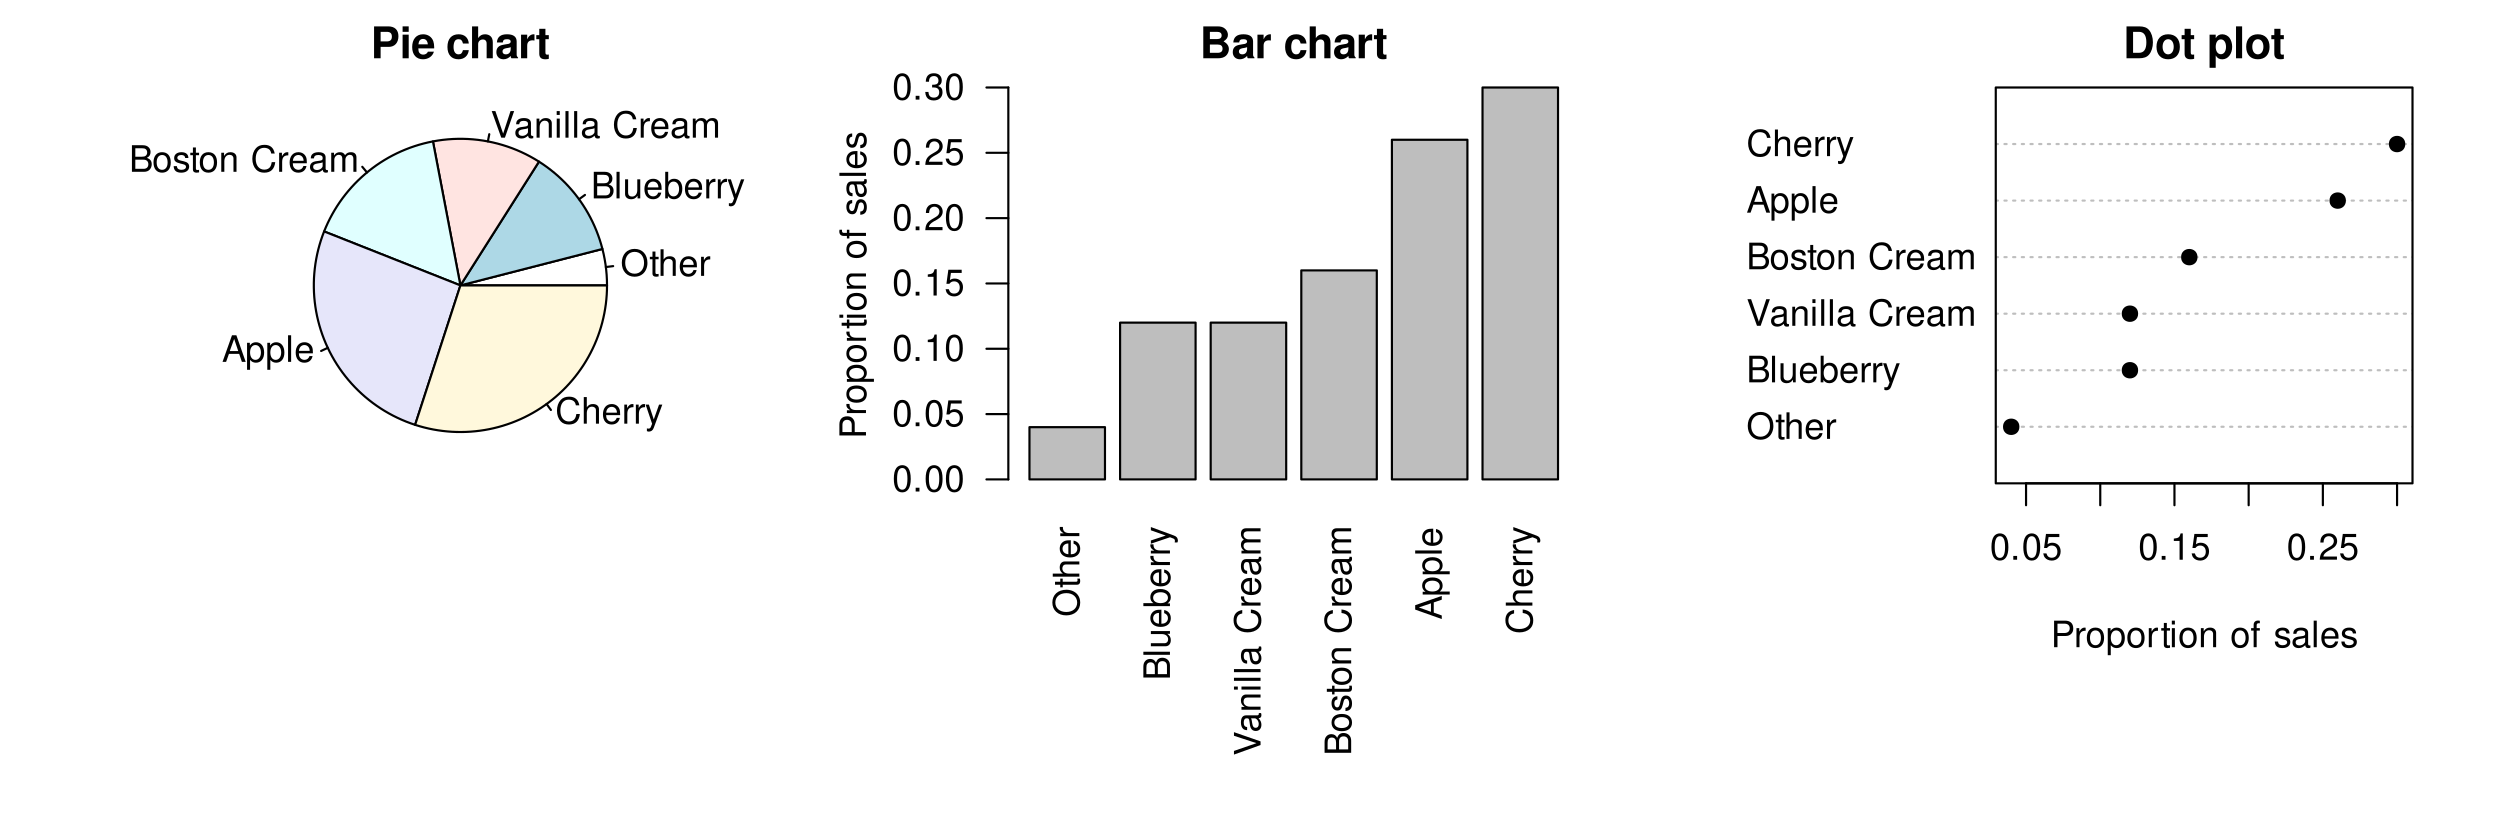 <?xml version="1.0" encoding="UTF-8"?>
<svg xmlns="http://www.w3.org/2000/svg" xmlns:xlink="http://www.w3.org/1999/xlink" width="864pt" height="288pt" viewBox="0 0 864 288" version="1.1">
<defs>
<g>
<symbol overflow="visible" id="glyph0-0">
<path style="stroke:none;" d=""/>
</symbol>
<symbol overflow="visible" id="glyph0-1">
<path style="stroke:none;" d="M 4.906 -9.328 C 2.266 -9.328 0.484 -7.391 0.484 -4.516 C 0.484 -1.641 2.25 0.297 4.906 0.297 C 6.031 0.297 7.016 -0.047 7.75 -0.688 C 8.75 -1.531 9.344 -2.953 9.344 -4.453 C 9.344 -7.406 7.594 -9.328 4.906 -9.328 Z M 4.906 -8.297 C 6.891 -8.297 8.172 -6.797 8.172 -4.469 C 8.172 -2.25 6.844 -0.75 4.906 -0.75 C 2.953 -0.75 1.656 -2.25 1.656 -4.516 C 1.656 -6.781 2.953 -8.297 4.906 -8.297 Z M 4.906 -8.297 "/>
</symbol>
<symbol overflow="visible" id="glyph0-2">
<path style="stroke:none;" d="M 3.203 -6.594 L 2.109 -6.594 L 2.109 -8.406 L 1.078 -8.406 L 1.078 -6.594 L 0.172 -6.594 L 0.172 -5.75 L 1.078 -5.75 L 1.078 -0.75 C 1.078 -0.078 1.531 0.297 2.344 0.297 C 2.625 0.297 2.844 0.266 3.203 0.203 L 3.203 -0.688 C 3.047 -0.641 2.906 -0.625 2.688 -0.625 C 2.234 -0.625 2.109 -0.75 2.109 -1.219 L 2.109 -5.75 L 3.203 -5.75 Z M 3.203 -6.594 "/>
</symbol>
<symbol overflow="visible" id="glyph0-3">
<path style="stroke:none;" d="M 0.875 -9.188 L 0.875 0 L 1.922 0 L 1.922 -3.641 C 1.922 -4.984 2.625 -5.875 3.719 -5.875 C 4.062 -5.875 4.391 -5.766 4.641 -5.578 C 4.953 -5.359 5.078 -5.031 5.078 -4.578 L 5.078 0 L 6.125 0 L 6.125 -4.984 C 6.125 -6.094 5.328 -6.781 4.047 -6.781 C 3.109 -6.781 2.547 -6.5 1.922 -5.688 L 1.922 -9.188 Z M 0.875 -9.188 "/>
</symbol>
<symbol overflow="visible" id="glyph0-4">
<path style="stroke:none;" d="M 6.453 -2.953 C 6.453 -3.953 6.391 -4.562 6.203 -5.047 C 5.766 -6.141 4.766 -6.781 3.531 -6.781 C 1.688 -6.781 0.5 -5.391 0.5 -3.219 C 0.5 -1.031 1.641 0.297 3.5 0.297 C 5.016 0.297 6.062 -0.562 6.328 -2 L 5.266 -2 C 4.969 -1.141 4.375 -0.688 3.531 -0.688 C 2.875 -0.688 2.297 -0.984 1.953 -1.531 C 1.703 -1.922 1.609 -2.297 1.594 -2.953 Z M 1.625 -3.797 C 1.719 -5.031 2.453 -5.812 3.516 -5.812 C 4.578 -5.812 5.328 -4.984 5.328 -3.797 Z M 1.625 -3.797 "/>
</symbol>
<symbol overflow="visible" id="glyph0-5">
<path style="stroke:none;" d="M 0.875 -6.594 L 0.875 0 L 1.922 0 L 1.922 -3.422 C 1.938 -5.016 2.594 -5.719 4.047 -5.688 L 4.047 -6.75 C 3.859 -6.781 3.766 -6.781 3.641 -6.781 C 2.953 -6.781 2.438 -6.391 1.844 -5.406 L 1.844 -6.594 Z M 0.875 -6.594 "/>
</symbol>
<symbol overflow="visible" id="glyph0-6">
<path style="stroke:none;" d="M 1 0 L 5.141 0 C 6 0 6.656 -0.234 7.141 -0.766 C 7.594 -1.25 7.844 -1.906 7.844 -2.625 C 7.844 -3.734 7.344 -4.391 6.172 -4.844 C 7.016 -5.234 7.438 -5.906 7.438 -6.844 C 7.438 -7.531 7.188 -8.109 6.719 -8.531 C 6.219 -8.984 5.609 -9.188 4.719 -9.188 L 1 -9.188 Z M 2.172 -5.219 L 2.172 -8.141 L 4.438 -8.141 C 5.094 -8.141 5.453 -8.062 5.766 -7.828 C 6.094 -7.562 6.266 -7.188 6.266 -6.688 C 6.266 -6.188 6.094 -5.812 5.766 -5.547 C 5.453 -5.312 5.094 -5.219 4.438 -5.219 Z M 2.172 -1.031 L 2.172 -4.188 L 5.031 -4.188 C 6.062 -4.188 6.672 -3.609 6.672 -2.609 C 6.672 -1.625 6.062 -1.031 5.031 -1.031 Z M 2.172 -1.031 "/>
</symbol>
<symbol overflow="visible" id="glyph0-7">
<path style="stroke:none;" d="M 1.922 -9.188 L 0.859 -9.188 L 0.859 0 L 1.922 0 Z M 1.922 -9.188 "/>
</symbol>
<symbol overflow="visible" id="glyph0-8">
<path style="stroke:none;" d="M 6.062 0 L 6.062 -6.594 L 5.031 -6.594 L 5.031 -2.859 C 5.031 -1.516 4.312 -0.625 3.219 -0.625 C 2.391 -0.625 1.859 -1.141 1.859 -1.922 L 1.859 -6.594 L 0.812 -6.594 L 0.812 -1.516 C 0.812 -0.422 1.641 0.297 2.922 0.297 C 3.891 0.297 4.516 -0.047 5.125 -0.922 L 5.125 0 Z M 6.062 0 "/>
</symbol>
<symbol overflow="visible" id="glyph0-9">
<path style="stroke:none;" d="M 0.688 -9.188 L 0.688 0 L 1.625 0 L 1.625 -0.844 C 2.125 -0.078 2.797 0.297 3.719 0.297 C 5.453 0.297 6.594 -1.141 6.594 -3.328 C 6.594 -5.469 5.516 -6.781 3.766 -6.781 C 2.859 -6.781 2.219 -6.453 1.719 -5.703 L 1.719 -9.188 Z M 3.562 -5.812 C 4.734 -5.812 5.484 -4.781 5.484 -3.219 C 5.484 -1.719 4.703 -0.688 3.562 -0.688 C 2.438 -0.688 1.719 -1.703 1.719 -3.25 C 1.719 -4.797 2.438 -5.812 3.562 -5.812 Z M 3.562 -5.812 "/>
</symbol>
<symbol overflow="visible" id="glyph0-10">
<path style="stroke:none;" d="M 4.891 -6.594 L 3.062 -1.453 L 1.375 -6.594 L 0.25 -6.594 L 2.484 0.031 L 2.078 1.078 C 1.906 1.531 1.672 1.719 1.234 1.719 C 1.062 1.719 0.906 1.688 0.688 1.641 L 0.688 2.578 C 0.891 2.688 1.109 2.75 1.391 2.75 C 1.719 2.75 2.094 2.625 2.375 2.438 C 2.688 2.188 2.891 1.922 3.078 1.391 L 6.016 -6.594 Z M 4.891 -6.594 "/>
</symbol>
<symbol overflow="visible" id="glyph0-11">
<path style="stroke:none;" d="M 4.938 0 L 8.125 -9.188 L 6.875 -9.188 L 4.328 -1.406 L 1.641 -9.188 L 0.375 -9.188 L 3.672 0 Z M 4.938 0 "/>
</symbol>
<symbol overflow="visible" id="glyph0-12">
<path style="stroke:none;" d="M 6.734 -0.609 C 6.625 -0.594 6.578 -0.594 6.516 -0.594 C 6.141 -0.594 5.938 -0.781 5.938 -1.109 L 5.938 -4.984 C 5.938 -6.156 5.094 -6.781 3.469 -6.781 C 2.5 -6.781 1.719 -6.516 1.266 -6.016 C 0.969 -5.688 0.844 -5.297 0.812 -4.641 L 1.875 -4.641 C 1.969 -5.453 2.438 -5.812 3.422 -5.812 C 4.375 -5.812 4.906 -5.469 4.906 -4.844 L 4.906 -4.562 C 4.891 -4.109 4.656 -3.938 3.797 -3.828 C 2.312 -3.641 2.094 -3.594 1.688 -3.422 C 0.922 -3.094 0.531 -2.516 0.531 -1.656 C 0.531 -0.469 1.359 0.297 2.688 0.297 C 3.531 0.297 4.188 0 4.938 -0.688 C 5.016 0 5.344 0.297 6.016 0.297 C 6.25 0.297 6.391 0.266 6.734 0.172 Z M 4.906 -2.078 C 4.906 -1.719 4.797 -1.516 4.484 -1.219 C 4.062 -0.828 3.531 -0.625 2.922 -0.625 C 2.109 -0.625 1.625 -1.016 1.625 -1.688 C 1.625 -2.375 2.078 -2.734 3.219 -2.891 C 4.328 -3.047 4.547 -3.094 4.906 -3.266 Z M 4.906 -2.078 "/>
</symbol>
<symbol overflow="visible" id="glyph0-13">
<path style="stroke:none;" d="M 0.875 -6.594 L 0.875 0 L 1.938 0 L 1.938 -3.641 C 1.938 -4.984 2.641 -5.875 3.734 -5.875 C 4.562 -5.875 5.094 -5.359 5.094 -4.578 L 5.094 0 L 6.141 0 L 6.141 -4.984 C 6.141 -6.078 5.312 -6.781 4.047 -6.781 C 3.062 -6.781 2.438 -6.406 1.844 -5.484 L 1.844 -6.594 Z M 0.875 -6.594 "/>
</symbol>
<symbol overflow="visible" id="glyph0-14">
<path style="stroke:none;" d="M 1.891 -6.594 L 0.844 -6.594 L 0.844 0 L 1.891 0 Z M 1.891 -9.188 L 0.828 -9.188 L 0.828 -7.859 L 1.891 -7.859 Z M 1.891 -9.188 "/>
</symbol>
<symbol overflow="visible" id="glyph0-15">
<path style="stroke:none;" d=""/>
</symbol>
<symbol overflow="visible" id="glyph0-16">
<path style="stroke:none;" d="M 8.344 -6.328 C 7.969 -8.344 6.812 -9.328 4.797 -9.328 C 3.562 -9.328 2.562 -8.938 1.891 -8.188 C 1.062 -7.281 0.609 -5.969 0.609 -4.484 C 0.609 -2.969 1.078 -1.672 1.922 -0.781 C 2.641 -0.047 3.547 0.297 4.75 0.297 C 6.984 0.297 8.25 -0.922 8.531 -3.344 L 7.312 -3.344 C 7.219 -2.719 7.094 -2.297 6.906 -1.922 C 6.531 -1.172 5.75 -0.75 4.766 -0.75 C 2.938 -0.75 1.781 -2.203 1.781 -4.5 C 1.781 -6.844 2.875 -8.297 4.656 -8.297 C 5.406 -8.297 6.094 -8.078 6.469 -7.719 C 6.812 -7.406 7 -7.031 7.141 -6.328 Z M 8.344 -6.328 "/>
</symbol>
<symbol overflow="visible" id="glyph0-17">
<path style="stroke:none;" d="M 0.875 -6.594 L 0.875 0 L 1.938 0 L 1.938 -4.141 C 1.938 -5.094 2.625 -5.875 3.484 -5.875 C 4.266 -5.875 4.703 -5.391 4.703 -4.547 L 4.703 0 L 5.766 0 L 5.766 -4.141 C 5.766 -5.094 6.453 -5.875 7.312 -5.875 C 8.078 -5.875 8.531 -5.375 8.531 -4.547 L 8.531 0 L 9.594 0 L 9.594 -4.953 C 9.594 -6.141 8.922 -6.781 7.688 -6.781 C 6.797 -6.781 6.266 -6.531 5.656 -5.781 C 5.266 -6.484 4.734 -6.781 3.875 -6.781 C 3 -6.781 2.406 -6.453 1.844 -5.672 L 1.844 -6.594 Z M 0.875 -6.594 "/>
</symbol>
<symbol overflow="visible" id="glyph0-18">
<path style="stroke:none;" d="M 3.422 -6.781 C 1.562 -6.781 0.453 -5.469 0.453 -3.25 C 0.453 -1.016 1.562 0.297 3.438 0.297 C 5.297 0.297 6.422 -1.031 6.422 -3.203 C 6.422 -5.484 5.344 -6.781 3.422 -6.781 Z M 3.438 -5.812 C 4.625 -5.812 5.328 -4.844 5.328 -3.219 C 5.328 -1.656 4.594 -0.688 3.438 -0.688 C 2.266 -0.688 1.547 -1.656 1.547 -3.25 C 1.547 -4.844 2.266 -5.812 3.438 -5.812 Z M 3.438 -5.812 "/>
</symbol>
<symbol overflow="visible" id="glyph0-19">
<path style="stroke:none;" d="M 5.516 -4.766 C 5.5 -6.062 4.641 -6.781 3.125 -6.781 C 1.594 -6.781 0.594 -6 0.594 -4.766 C 0.594 -3.734 1.125 -3.25 2.688 -2.875 L 3.672 -2.625 C 4.391 -2.453 4.688 -2.188 4.688 -1.719 C 4.688 -1.094 4.062 -0.688 3.141 -0.688 C 2.578 -0.688 2.109 -0.844 1.844 -1.125 C 1.672 -1.312 1.594 -1.5 1.531 -1.969 L 0.422 -1.969 C 0.484 -0.438 1.328 0.297 3.062 0.297 C 4.719 0.297 5.781 -0.531 5.781 -1.797 C 5.781 -2.781 5.219 -3.328 3.922 -3.641 L 2.906 -3.875 C 2.047 -4.078 1.688 -4.359 1.688 -4.828 C 1.688 -5.438 2.234 -5.812 3.078 -5.812 C 3.922 -5.812 4.375 -5.453 4.406 -4.766 Z M 5.516 -4.766 "/>
</symbol>
<symbol overflow="visible" id="glyph0-20">
<path style="stroke:none;" d="M 5.969 -2.766 L 6.906 0 L 8.219 0 L 5 -9.188 L 3.484 -9.188 L 0.219 0 L 1.453 0 L 2.438 -2.766 Z M 5.641 -3.734 L 2.719 -3.734 L 4.234 -7.922 Z M 5.641 -3.734 "/>
</symbol>
<symbol overflow="visible" id="glyph0-21">
<path style="stroke:none;" d="M 0.688 2.75 L 1.734 2.75 L 1.734 -0.688 C 2.297 -0.016 2.906 0.297 3.766 0.297 C 5.484 0.297 6.594 -1.078 6.594 -3.188 C 6.594 -5.406 5.5 -6.781 3.75 -6.781 C 2.859 -6.781 2.141 -6.391 1.656 -5.609 L 1.656 -6.594 L 0.688 -6.594 Z M 3.578 -5.812 C 4.734 -5.812 5.484 -4.781 5.484 -3.219 C 5.484 -1.719 4.719 -0.688 3.578 -0.688 C 2.453 -0.688 1.734 -1.703 1.734 -3.25 C 1.734 -4.797 2.453 -5.812 3.578 -5.812 Z M 3.578 -5.812 "/>
</symbol>
<symbol overflow="visible" id="glyph0-22">
<path style="stroke:none;" d="M 3.469 -9.109 C 2.625 -9.109 1.875 -8.734 1.406 -8.109 C 0.828 -7.297 0.547 -6.094 0.547 -4.406 C 0.547 -1.328 1.547 0.297 3.469 0.297 C 5.359 0.297 6.391 -1.328 6.391 -4.328 C 6.391 -6.094 6.109 -7.281 5.516 -8.109 C 5.047 -8.734 4.312 -9.109 3.469 -9.109 Z M 3.469 -8.125 C 4.656 -8.125 5.25 -6.906 5.25 -4.438 C 5.25 -1.844 4.672 -0.625 3.438 -0.625 C 2.266 -0.625 1.672 -1.891 1.672 -4.391 C 1.672 -6.906 2.266 -8.125 3.469 -8.125 Z M 3.469 -8.125 "/>
</symbol>
<symbol overflow="visible" id="glyph0-23">
<path style="stroke:none;" d="M 2.406 -1.312 L 1.094 -1.312 L 1.094 0 L 2.406 0 Z M 2.406 -1.312 "/>
</symbol>
<symbol overflow="visible" id="glyph0-24">
<path style="stroke:none;" d="M 6 -8.922 L 1.391 -8.922 L 0.719 -4.062 L 1.734 -4.062 C 2.25 -4.688 2.688 -4.906 3.391 -4.906 C 4.578 -4.906 5.328 -4.078 5.328 -2.766 C 5.328 -1.469 4.578 -0.688 3.375 -0.688 C 2.406 -0.688 1.812 -1.188 1.547 -2.188 L 0.438 -2.188 C 0.594 -1.453 0.719 -1.109 0.984 -0.781 C 1.484 -0.094 2.391 0.297 3.406 0.297 C 5.203 0.297 6.453 -1.016 6.453 -2.906 C 6.453 -4.672 5.297 -5.875 3.578 -5.875 C 2.953 -5.875 2.438 -5.719 1.922 -5.344 L 2.281 -7.828 L 6 -7.828 Z M 6 -8.922 "/>
</symbol>
<symbol overflow="visible" id="glyph0-25">
<path style="stroke:none;" d="M 3.266 -6.484 L 3.266 0 L 4.375 0 L 4.375 -9.109 L 3.641 -9.109 C 3.25 -7.703 3 -7.516 1.281 -7.297 L 1.281 -6.484 Z M 3.266 -6.484 "/>
</symbol>
<symbol overflow="visible" id="glyph0-26">
<path style="stroke:none;" d="M 6.375 -1.094 L 1.672 -1.094 C 1.781 -1.844 2.188 -2.328 3.281 -3 L 4.547 -3.703 C 5.797 -4.391 6.438 -5.328 6.438 -6.453 C 6.438 -7.203 6.141 -7.906 5.609 -8.406 C 5.078 -8.875 4.422 -9.109 3.578 -9.109 C 2.438 -9.109 1.594 -8.703 1.109 -7.922 C 0.797 -7.438 0.656 -6.875 0.625 -5.953 L 1.734 -5.953 C 1.781 -6.578 1.844 -6.938 2 -7.234 C 2.297 -7.797 2.875 -8.141 3.531 -8.141 C 4.547 -8.141 5.297 -7.406 5.297 -6.422 C 5.297 -5.688 4.891 -5.062 4.094 -4.609 L 2.938 -3.922 C 1.078 -2.859 0.531 -2 0.422 -0.016 L 6.375 -0.016 Z M 6.375 -1.094 "/>
</symbol>
<symbol overflow="visible" id="glyph0-27">
<path style="stroke:none;" d="M 2.781 -4.188 L 3.391 -4.188 C 4.594 -4.188 5.234 -3.625 5.234 -2.531 C 5.234 -1.391 4.547 -0.688 3.406 -0.688 C 2.172 -0.688 1.594 -1.312 1.516 -2.641 L 0.406 -2.641 C 0.453 -1.922 0.578 -1.438 0.797 -1.031 C 1.266 -0.156 2.125 0.297 3.344 0.297 C 5.188 0.297 6.375 -0.812 6.375 -2.547 C 6.375 -3.703 5.938 -4.328 4.859 -4.703 C 5.688 -5.047 6.109 -5.688 6.109 -6.594 C 6.109 -8.156 5.094 -9.109 3.391 -9.109 C 1.594 -9.109 0.625 -8.094 0.594 -6.172 L 1.703 -6.172 C 1.719 -6.719 1.766 -7.047 1.906 -7.312 C 2.156 -7.828 2.703 -8.141 3.406 -8.141 C 4.375 -8.141 4.969 -7.547 4.969 -6.562 C 4.969 -5.922 4.75 -5.531 4.25 -5.312 C 3.953 -5.188 3.547 -5.141 2.781 -5.125 Z M 2.781 -4.188 "/>
</symbol>
<symbol overflow="visible" id="glyph0-28">
<path style="stroke:none;" d="M 2.312 -3.891 L 5.203 -3.891 C 5.922 -3.891 6.484 -4.109 6.984 -4.547 C 7.531 -5.047 7.766 -5.641 7.766 -6.484 C 7.766 -8.219 6.75 -9.188 4.938 -9.188 L 1.141 -9.188 L 1.141 0 L 2.312 0 Z M 2.312 -4.922 L 2.312 -8.141 L 4.766 -8.141 C 5.875 -8.141 6.547 -7.547 6.547 -6.531 C 6.547 -5.531 5.875 -4.922 4.766 -4.922 Z M 2.312 -4.922 "/>
</symbol>
<symbol overflow="visible" id="glyph0-29">
<path style="stroke:none;" d="M 3.25 -6.594 L 2.156 -6.594 L 2.156 -7.625 C 2.156 -8.078 2.391 -8.297 2.891 -8.297 C 2.969 -8.297 3.016 -8.297 3.25 -8.281 L 3.25 -9.156 C 3.016 -9.203 2.875 -9.219 2.656 -9.219 C 1.688 -9.219 1.109 -8.672 1.109 -7.719 L 1.109 -6.594 L 0.234 -6.594 L 0.234 -5.75 L 1.109 -5.75 L 1.109 0 L 2.156 0 L 2.156 -5.75 L 3.25 -5.75 Z M 3.25 -6.594 "/>
</symbol>
<symbol overflow="visible" id="glyph1-0">
<path style="stroke:none;" d=""/>
</symbol>
<symbol overflow="visible" id="glyph1-1">
<path style="stroke:none;" d="M 3.422 -3.938 L 6.25 -3.938 C 8.266 -3.938 9.578 -5.375 9.578 -7.609 C 9.578 -9.812 8.312 -11.031 6.016 -11.031 L 1.156 -11.031 L 1.156 0 L 3.422 0 Z M 3.422 -5.828 L 3.422 -9.141 L 5.531 -9.141 C 6.75 -9.141 7.312 -8.609 7.312 -7.484 C 7.312 -6.359 6.75 -5.828 5.531 -5.828 Z M 3.422 -5.828 "/>
</symbol>
<symbol overflow="visible" id="glyph1-2">
<path style="stroke:none;" d="M 3.125 -8.172 L 1.016 -8.172 L 1.016 0 L 3.125 0 Z M 3.125 -11.031 L 1.016 -11.031 L 1.016 -9.141 L 3.125 -9.141 Z M 3.125 -11.031 "/>
</symbol>
<symbol overflow="visible" id="glyph1-3">
<path style="stroke:none;" d="M 7.922 -3.422 C 7.938 -3.594 7.938 -3.672 7.938 -3.781 C 7.938 -4.594 7.812 -5.359 7.625 -5.922 C 7.078 -7.406 5.766 -8.297 4.109 -8.297 C 1.766 -8.297 0.328 -6.609 0.328 -3.875 C 0.328 -1.25 1.75 0.344 4.062 0.344 C 5.906 0.344 7.375 -0.688 7.844 -2.297 L 5.766 -2.297 C 5.5 -1.656 4.922 -1.266 4.141 -1.266 C 3.547 -1.266 3.062 -1.531 2.75 -1.984 C 2.562 -2.281 2.484 -2.641 2.453 -3.422 Z M 2.484 -4.828 C 2.609 -6.078 3.141 -6.688 4.078 -6.688 C 5.047 -6.688 5.625 -6.031 5.734 -4.828 Z M 2.484 -4.828 "/>
</symbol>
<symbol overflow="visible" id="glyph1-4">
<path style="stroke:none;" d=""/>
</symbol>
<symbol overflow="visible" id="glyph1-5">
<path style="stroke:none;" d="M 7.891 -5.109 C 7.75 -7.109 6.422 -8.297 4.375 -8.297 C 1.922 -8.297 0.516 -6.703 0.516 -3.922 C 0.516 -1.219 1.922 0.344 4.344 0.344 C 6.328 0.344 7.703 -0.875 7.891 -2.828 L 5.875 -2.828 C 5.609 -1.766 5.188 -1.359 4.344 -1.359 C 3.266 -1.359 2.625 -2.312 2.625 -3.922 C 2.625 -4.703 2.781 -5.422 3.047 -5.906 C 3.281 -6.359 3.75 -6.594 4.359 -6.594 C 5.219 -6.594 5.625 -6.188 5.875 -5.109 Z M 7.891 -5.109 "/>
</symbol>
<symbol overflow="visible" id="glyph1-6">
<path style="stroke:none;" d="M 1.016 -11.031 L 1.016 0 L 3.125 0 L 3.125 -4.906 C 3.125 -5.844 3.812 -6.5 4.766 -6.5 C 5.234 -6.5 5.578 -6.344 5.828 -6 C 6.016 -5.734 6.062 -5.5 6.062 -4.984 L 6.062 0 L 8.188 0 L 8.188 -5.469 C 8.188 -6.484 7.906 -7.219 7.344 -7.688 C 6.875 -8.078 6.203 -8.297 5.516 -8.297 C 4.484 -8.297 3.719 -7.891 3.125 -6.984 L 3.125 -11.031 Z M 1.016 -11.031 "/>
</symbol>
<symbol overflow="visible" id="glyph1-7">
<path style="stroke:none;" d="M 7.922 -0.25 C 7.562 -0.609 7.438 -0.844 7.438 -1.25 L 7.438 -5.797 C 7.438 -7.453 6.312 -8.297 4.094 -8.297 C 1.891 -8.297 0.734 -7.359 0.609 -5.469 L 2.641 -5.469 C 2.75 -6.328 3.094 -6.594 4.141 -6.594 C 4.969 -6.594 5.375 -6.328 5.375 -5.781 C 5.375 -5.5 5.234 -5.281 5 -5.141 C 4.719 -4.984 4.719 -4.984 3.672 -4.828 L 2.828 -4.672 C 1.203 -4.406 0.422 -3.562 0.422 -2.109 C 0.422 -0.641 1.406 0.344 2.906 0.344 C 3.812 0.344 4.625 -0.031 5.391 -0.812 C 5.391 -0.391 5.438 -0.234 5.625 0 L 7.922 0 Z M 5.375 -3.281 C 5.375 -2.062 4.766 -1.359 3.688 -1.359 C 2.984 -1.359 2.547 -1.734 2.547 -2.344 C 2.547 -2.984 2.875 -3.281 3.75 -3.469 L 4.484 -3.594 C 5.031 -3.703 5.125 -3.734 5.375 -3.859 Z M 5.375 -3.281 "/>
</symbol>
<symbol overflow="visible" id="glyph1-8">
<path style="stroke:none;" d="M 0.953 -8.172 L 0.953 0 L 3.078 0 L 3.078 -4.344 C 3.078 -5.578 3.688 -6.203 4.938 -6.203 C 5.156 -6.203 5.312 -6.188 5.594 -6.141 L 5.594 -8.281 C 5.469 -8.297 5.438 -8.297 5.344 -8.297 C 4.375 -8.297 3.547 -7.672 3.078 -6.562 L 3.078 -8.172 Z M 0.953 -8.172 "/>
</symbol>
<symbol overflow="visible" id="glyph1-9">
<path style="stroke:none;" d="M 4.547 -8 L 3.375 -8 L 3.375 -10.188 L 1.25 -10.188 L 1.25 -8 L 0.219 -8 L 0.219 -6.594 L 1.25 -6.594 L 1.25 -1.578 C 1.25 -0.281 1.938 0.344 3.328 0.344 C 3.812 0.344 4.156 0.297 4.547 0.188 L 4.547 -1.297 C 4.344 -1.266 4.234 -1.25 4.062 -1.25 C 3.516 -1.25 3.375 -1.422 3.375 -2.141 L 3.375 -6.594 L 4.547 -6.594 Z M 4.547 -8 "/>
</symbol>
<symbol overflow="visible" id="glyph1-10">
<path style="stroke:none;" d="M 1.234 0 L 6.203 0 C 7.469 0 8.312 -0.234 8.984 -0.797 C 9.656 -1.359 10.078 -2.281 10.078 -3.172 C 10.078 -4.266 9.5 -5.125 8.25 -5.859 C 9.328 -6.547 9.75 -7.188 9.75 -8.125 C 9.75 -8.891 9.375 -9.688 8.75 -10.219 C 8.109 -10.781 7.328 -11.031 6.156 -11.031 L 1.234 -11.031 Z M 3.516 -9.141 L 5.969 -9.141 C 7.031 -9.141 7.578 -8.719 7.578 -7.891 C 7.578 -7.062 7.031 -6.641 5.969 -6.641 L 3.516 -6.641 Z M 3.516 -4.75 L 6.219 -4.75 C 7.328 -4.75 7.891 -4.266 7.891 -3.312 C 7.891 -2.375 7.328 -1.891 6.219 -1.891 L 3.516 -1.891 Z M 3.516 -4.75 "/>
</symbol>
<symbol overflow="visible" id="glyph1-11">
<path style="stroke:none;" d="M 1.172 0 L 5.469 0 C 7.156 0 8.219 -0.391 8.969 -1.281 C 9.828 -2.312 10.297 -3.797 10.297 -5.516 C 10.297 -7.234 9.828 -8.719 8.969 -9.75 C 8.219 -10.641 7.172 -11.031 5.469 -11.031 L 1.172 -11.031 Z M 3.438 -1.891 L 3.438 -9.141 L 5.469 -9.141 C 7.188 -9.141 8.031 -7.938 8.031 -5.5 C 8.031 -3.078 7.188 -1.891 5.469 -1.891 Z M 3.438 -1.891 "/>
</symbol>
<symbol overflow="visible" id="glyph1-12">
<path style="stroke:none;" d="M 4.547 -8.297 C 2.062 -8.297 0.531 -6.656 0.531 -3.984 C 0.531 -1.281 2.062 0.344 4.562 0.344 C 7.062 0.344 8.609 -1.281 8.609 -3.922 C 8.609 -6.688 7.109 -8.297 4.547 -8.297 Z M 4.562 -6.594 C 5.734 -6.594 6.484 -5.547 6.484 -3.953 C 6.484 -2.422 5.703 -1.359 4.562 -1.359 C 3.422 -1.359 2.641 -2.406 2.641 -3.984 C 2.641 -5.547 3.422 -6.594 4.562 -6.594 Z M 4.562 -6.594 "/>
</symbol>
<symbol overflow="visible" id="glyph1-13">
<path style="stroke:none;" d="M 3 -8.172 L 0.875 -8.172 L 0.875 3.297 L 3 3.297 L 3 -0.969 C 3.516 -0.062 4.234 0.359 5.266 0.359 C 7.234 0.359 8.688 -1.484 8.688 -3.969 C 8.688 -5.109 8.344 -6.266 7.797 -7.016 C 7.266 -7.797 6.25 -8.297 5.266 -8.297 C 4.234 -8.297 3.516 -7.859 3 -6.953 Z M 4.781 -6.531 C 5.859 -6.531 6.562 -5.5 6.562 -3.938 C 6.562 -2.438 5.844 -1.406 4.781 -1.406 C 3.703 -1.406 3 -2.438 3 -3.969 C 3 -5.5 3.703 -6.531 4.781 -6.531 Z M 4.781 -6.531 "/>
</symbol>
<symbol overflow="visible" id="glyph1-14">
<path style="stroke:none;" d="M 3.125 -11.031 L 1.016 -11.031 L 1.016 0 L 3.125 0 Z M 3.125 -11.031 "/>
</symbol>
<symbol overflow="visible" id="glyph2-0">
<path style="stroke:none;" d=""/>
</symbol>
<symbol overflow="visible" id="glyph2-1">
<path style="stroke:none;" d="M -9.328 -4.906 C -9.328 -2.266 -7.391 -0.484 -4.516 -0.484 C -1.641 -0.484 0.297 -2.25 0.297 -4.906 C 0.297 -6.031 -0.047 -7.016 -0.688 -7.75 C -1.531 -8.75 -2.953 -9.344 -4.453 -9.344 C -7.406 -9.344 -9.328 -7.594 -9.328 -4.906 Z M -8.297 -4.906 C -8.297 -6.891 -6.797 -8.172 -4.469 -8.172 C -2.25 -8.172 -0.75 -6.844 -0.75 -4.906 C -0.75 -2.953 -2.25 -1.656 -4.516 -1.656 C -6.781 -1.656 -8.297 -2.953 -8.297 -4.906 Z M -8.297 -4.906 "/>
</symbol>
<symbol overflow="visible" id="glyph2-2">
<path style="stroke:none;" d="M -6.594 -3.203 L -6.594 -2.109 L -8.406 -2.109 L -8.406 -1.078 L -6.594 -1.078 L -6.594 -0.172 L -5.75 -0.172 L -5.75 -1.078 L -0.75 -1.078 C -0.078 -1.078 0.297 -1.531 0.297 -2.344 C 0.297 -2.625 0.266 -2.844 0.203 -3.203 L -0.688 -3.203 C -0.641 -3.047 -0.625 -2.906 -0.625 -2.688 C -0.625 -2.234 -0.75 -2.109 -1.219 -2.109 L -5.75 -2.109 L -5.75 -3.203 Z M -6.594 -3.203 "/>
</symbol>
<symbol overflow="visible" id="glyph2-3">
<path style="stroke:none;" d="M -9.188 -0.875 L 0 -0.875 L 0 -1.922 L -3.641 -1.922 C -4.984 -1.922 -5.875 -2.625 -5.875 -3.719 C -5.875 -4.062 -5.766 -4.391 -5.578 -4.641 C -5.359 -4.953 -5.031 -5.078 -4.578 -5.078 L 0 -5.078 L 0 -6.125 L -4.984 -6.125 C -6.094 -6.125 -6.781 -5.328 -6.781 -4.047 C -6.781 -3.109 -6.5 -2.547 -5.688 -1.922 L -9.188 -1.922 Z M -9.188 -0.875 "/>
</symbol>
<symbol overflow="visible" id="glyph2-4">
<path style="stroke:none;" d="M -2.953 -6.453 C -3.953 -6.453 -4.562 -6.391 -5.047 -6.203 C -6.141 -5.766 -6.781 -4.766 -6.781 -3.531 C -6.781 -1.688 -5.391 -0.5 -3.219 -0.5 C -1.031 -0.5 0.297 -1.641 0.297 -3.5 C 0.297 -5.016 -0.562 -6.062 -2 -6.328 L -2 -5.266 C -1.141 -4.969 -0.688 -4.375 -0.688 -3.531 C -0.688 -2.875 -0.984 -2.297 -1.531 -1.953 C -1.922 -1.703 -2.297 -1.609 -2.953 -1.594 Z M -3.797 -1.625 C -5.031 -1.719 -5.812 -2.453 -5.812 -3.516 C -5.812 -4.578 -4.984 -5.328 -3.797 -5.328 Z M -3.797 -1.625 "/>
</symbol>
<symbol overflow="visible" id="glyph2-5">
<path style="stroke:none;" d="M -6.594 -0.875 L 0 -0.875 L 0 -1.922 L -3.422 -1.922 C -5.016 -1.938 -5.719 -2.594 -5.688 -4.047 L -6.75 -4.047 C -6.781 -3.859 -6.781 -3.766 -6.781 -3.641 C -6.781 -2.953 -6.391 -2.438 -5.406 -1.844 L -6.594 -1.844 Z M -6.594 -0.875 "/>
</symbol>
<symbol overflow="visible" id="glyph2-6">
<path style="stroke:none;" d="M 0 -1 L 0 -5.141 C 0 -6 -0.234 -6.656 -0.766 -7.141 C -1.25 -7.594 -1.906 -7.844 -2.625 -7.844 C -3.734 -7.844 -4.391 -7.344 -4.844 -6.172 C -5.234 -7.016 -5.906 -7.438 -6.844 -7.438 C -7.531 -7.438 -8.109 -7.188 -8.531 -6.719 C -8.984 -6.219 -9.188 -5.609 -9.188 -4.719 L -9.188 -1 Z M -5.219 -2.172 L -8.141 -2.172 L -8.141 -4.438 C -8.141 -5.094 -8.062 -5.453 -7.828 -5.766 C -7.562 -6.094 -7.188 -6.266 -6.688 -6.266 C -6.188 -6.266 -5.812 -6.094 -5.547 -5.766 C -5.312 -5.453 -5.219 -5.094 -5.219 -4.438 Z M -1.031 -2.172 L -4.188 -2.172 L -4.188 -5.031 C -4.188 -6.062 -3.609 -6.672 -2.609 -6.672 C -1.625 -6.672 -1.031 -6.062 -1.031 -5.031 Z M -1.031 -2.172 "/>
</symbol>
<symbol overflow="visible" id="glyph2-7">
<path style="stroke:none;" d="M -9.188 -1.922 L -9.188 -0.859 L 0 -0.859 L 0 -1.922 Z M -9.188 -1.922 "/>
</symbol>
<symbol overflow="visible" id="glyph2-8">
<path style="stroke:none;" d="M 0 -6.062 L -6.594 -6.062 L -6.594 -5.031 L -2.859 -5.031 C -1.516 -5.031 -0.625 -4.312 -0.625 -3.219 C -0.625 -2.391 -1.141 -1.859 -1.922 -1.859 L -6.594 -1.859 L -6.594 -0.812 L -1.516 -0.812 C -0.422 -0.812 0.297 -1.641 0.297 -2.922 C 0.297 -3.891 -0.047 -4.516 -0.922 -5.125 L 0 -5.125 Z M 0 -6.062 "/>
</symbol>
<symbol overflow="visible" id="glyph2-9">
<path style="stroke:none;" d="M -9.188 -0.688 L 0 -0.688 L 0 -1.625 L -0.844 -1.625 C -0.078 -2.125 0.297 -2.797 0.297 -3.719 C 0.297 -5.453 -1.141 -6.594 -3.328 -6.594 C -5.469 -6.594 -6.781 -5.516 -6.781 -3.766 C -6.781 -2.859 -6.453 -2.219 -5.703 -1.719 L -9.188 -1.719 Z M -5.812 -3.562 C -5.812 -4.734 -4.781 -5.484 -3.219 -5.484 C -1.719 -5.484 -0.688 -4.703 -0.688 -3.562 C -0.688 -2.438 -1.703 -1.719 -3.25 -1.719 C -4.797 -1.719 -5.812 -2.438 -5.812 -3.562 Z M -5.812 -3.562 "/>
</symbol>
<symbol overflow="visible" id="glyph2-10">
<path style="stroke:none;" d="M -6.594 -4.891 L -1.453 -3.062 L -6.594 -1.375 L -6.594 -0.25 L 0.031 -2.484 L 1.078 -2.078 C 1.531 -1.906 1.719 -1.672 1.719 -1.234 C 1.719 -1.062 1.688 -0.906 1.641 -0.688 L 2.578 -0.688 C 2.688 -0.891 2.75 -1.109 2.75 -1.391 C 2.75 -1.719 2.625 -2.094 2.438 -2.375 C 2.188 -2.688 1.922 -2.891 1.391 -3.078 L -6.594 -6.016 Z M -6.594 -4.891 "/>
</symbol>
<symbol overflow="visible" id="glyph2-11">
<path style="stroke:none;" d="M 0 -4.938 L -9.188 -8.125 L -9.188 -6.875 L -1.406 -4.328 L -9.188 -1.641 L -9.188 -0.375 L 0 -3.672 Z M 0 -4.938 "/>
</symbol>
<symbol overflow="visible" id="glyph2-12">
<path style="stroke:none;" d="M -0.609 -6.734 C -0.594 -6.625 -0.594 -6.578 -0.594 -6.516 C -0.594 -6.141 -0.781 -5.938 -1.109 -5.938 L -4.984 -5.938 C -6.156 -5.938 -6.781 -5.094 -6.781 -3.469 C -6.781 -2.5 -6.516 -1.719 -6.016 -1.266 C -5.688 -0.969 -5.297 -0.844 -4.641 -0.812 L -4.641 -1.875 C -5.453 -1.969 -5.812 -2.438 -5.812 -3.422 C -5.812 -4.375 -5.469 -4.906 -4.844 -4.906 L -4.562 -4.906 C -4.109 -4.891 -3.938 -4.656 -3.828 -3.797 C -3.641 -2.312 -3.594 -2.094 -3.422 -1.688 C -3.094 -0.922 -2.516 -0.531 -1.656 -0.531 C -0.469 -0.531 0.297 -1.359 0.297 -2.688 C 0.297 -3.531 0 -4.188 -0.688 -4.938 C 0 -5.016 0.297 -5.344 0.297 -6.016 C 0.297 -6.25 0.266 -6.391 0.172 -6.734 Z M -2.078 -4.906 C -1.719 -4.906 -1.516 -4.797 -1.219 -4.484 C -0.828 -4.062 -0.625 -3.531 -0.625 -2.922 C -0.625 -2.109 -1.016 -1.625 -1.688 -1.625 C -2.375 -1.625 -2.734 -2.078 -2.891 -3.219 C -3.047 -4.328 -3.094 -4.547 -3.266 -4.906 Z M -2.078 -4.906 "/>
</symbol>
<symbol overflow="visible" id="glyph2-13">
<path style="stroke:none;" d="M -6.594 -0.875 L 0 -0.875 L 0 -1.938 L -3.641 -1.938 C -4.984 -1.938 -5.875 -2.641 -5.875 -3.734 C -5.875 -4.562 -5.359 -5.094 -4.578 -5.094 L 0 -5.094 L 0 -6.141 L -4.984 -6.141 C -6.078 -6.141 -6.781 -5.312 -6.781 -4.047 C -6.781 -3.062 -6.406 -2.438 -5.484 -1.844 L -6.594 -1.844 Z M -6.594 -0.875 "/>
</symbol>
<symbol overflow="visible" id="glyph2-14">
<path style="stroke:none;" d="M -6.594 -1.891 L -6.594 -0.844 L 0 -0.844 L 0 -1.891 Z M -9.188 -1.891 L -9.188 -0.828 L -7.859 -0.828 L -7.859 -1.891 Z M -9.188 -1.891 "/>
</symbol>
<symbol overflow="visible" id="glyph2-15">
<path style="stroke:none;" d=""/>
</symbol>
<symbol overflow="visible" id="glyph2-16">
<path style="stroke:none;" d="M -6.328 -8.344 C -8.344 -7.969 -9.328 -6.812 -9.328 -4.797 C -9.328 -3.562 -8.938 -2.562 -8.188 -1.891 C -7.281 -1.062 -5.969 -0.609 -4.484 -0.609 C -2.969 -0.609 -1.672 -1.078 -0.781 -1.922 C -0.047 -2.641 0.297 -3.547 0.297 -4.75 C 0.297 -6.984 -0.922 -8.25 -3.344 -8.531 L -3.344 -7.312 C -2.719 -7.219 -2.297 -7.094 -1.922 -6.906 C -1.172 -6.531 -0.75 -5.75 -0.75 -4.766 C -0.75 -2.938 -2.203 -1.781 -4.5 -1.781 C -6.844 -1.781 -8.297 -2.875 -8.297 -4.656 C -8.297 -5.406 -8.078 -6.094 -7.719 -6.469 C -7.406 -6.812 -7.031 -7 -6.328 -7.141 Z M -6.328 -8.344 "/>
</symbol>
<symbol overflow="visible" id="glyph2-17">
<path style="stroke:none;" d="M -6.594 -0.875 L 0 -0.875 L 0 -1.938 L -4.141 -1.938 C -5.094 -1.938 -5.875 -2.625 -5.875 -3.484 C -5.875 -4.266 -5.391 -4.703 -4.547 -4.703 L 0 -4.703 L 0 -5.766 L -4.141 -5.766 C -5.094 -5.766 -5.875 -6.453 -5.875 -7.312 C -5.875 -8.078 -5.375 -8.531 -4.547 -8.531 L 0 -8.531 L 0 -9.594 L -4.953 -9.594 C -6.141 -9.594 -6.781 -8.922 -6.781 -7.688 C -6.781 -6.797 -6.531 -6.266 -5.781 -5.656 C -6.484 -5.266 -6.781 -4.734 -6.781 -3.875 C -6.781 -3 -6.453 -2.406 -5.672 -1.844 L -6.594 -1.844 Z M -6.594 -0.875 "/>
</symbol>
<symbol overflow="visible" id="glyph2-18">
<path style="stroke:none;" d="M -6.781 -3.422 C -6.781 -1.562 -5.469 -0.453 -3.25 -0.453 C -1.016 -0.453 0.297 -1.562 0.297 -3.438 C 0.297 -5.297 -1.031 -6.422 -3.203 -6.422 C -5.484 -6.422 -6.781 -5.344 -6.781 -3.422 Z M -5.812 -3.438 C -5.812 -4.625 -4.844 -5.328 -3.219 -5.328 C -1.656 -5.328 -0.688 -4.594 -0.688 -3.438 C -0.688 -2.266 -1.656 -1.547 -3.25 -1.547 C -4.844 -1.547 -5.812 -2.266 -5.812 -3.438 Z M -5.812 -3.438 "/>
</symbol>
<symbol overflow="visible" id="glyph2-19">
<path style="stroke:none;" d="M -4.766 -5.516 C -6.062 -5.5 -6.781 -4.641 -6.781 -3.125 C -6.781 -1.594 -6 -0.594 -4.766 -0.594 C -3.734 -0.594 -3.25 -1.125 -2.875 -2.688 L -2.625 -3.672 C -2.453 -4.391 -2.188 -4.688 -1.719 -4.688 C -1.094 -4.688 -0.688 -4.062 -0.688 -3.141 C -0.688 -2.578 -0.844 -2.109 -1.125 -1.844 C -1.312 -1.672 -1.5 -1.594 -1.969 -1.531 L -1.969 -0.422 C -0.438 -0.484 0.297 -1.328 0.297 -3.062 C 0.297 -4.719 -0.531 -5.781 -1.797 -5.781 C -2.781 -5.781 -3.328 -5.219 -3.641 -3.922 L -3.875 -2.906 C -4.078 -2.047 -4.359 -1.688 -4.828 -1.688 C -5.438 -1.688 -5.812 -2.234 -5.812 -3.078 C -5.812 -3.922 -5.453 -4.375 -4.766 -4.406 Z M -4.766 -5.516 "/>
</symbol>
<symbol overflow="visible" id="glyph2-20">
<path style="stroke:none;" d="M -2.766 -5.969 L 0 -6.906 L 0 -8.219 L -9.188 -5 L -9.188 -3.484 L 0 -0.219 L 0 -1.453 L -2.766 -2.438 Z M -3.734 -5.641 L -3.734 -2.719 L -7.922 -4.234 Z M -3.734 -5.641 "/>
</symbol>
<symbol overflow="visible" id="glyph2-21">
<path style="stroke:none;" d="M 2.75 -0.688 L 2.75 -1.734 L -0.688 -1.734 C -0.016 -2.297 0.297 -2.906 0.297 -3.766 C 0.297 -5.484 -1.078 -6.594 -3.188 -6.594 C -5.406 -6.594 -6.781 -5.5 -6.781 -3.75 C -6.781 -2.859 -6.391 -2.141 -5.609 -1.656 L -6.594 -1.656 L -6.594 -0.688 Z M -5.812 -3.578 C -5.812 -4.734 -4.781 -5.484 -3.219 -5.484 C -1.719 -5.484 -0.688 -4.719 -0.688 -3.578 C -0.688 -2.453 -1.703 -1.734 -3.25 -1.734 C -4.797 -1.734 -5.812 -2.453 -5.812 -3.578 Z M -5.812 -3.578 "/>
</symbol>
<symbol overflow="visible" id="glyph2-22">
<path style="stroke:none;" d="M -3.891 -2.312 L -3.891 -5.203 C -3.891 -5.922 -4.109 -6.484 -4.547 -6.984 C -5.047 -7.531 -5.641 -7.766 -6.484 -7.766 C -8.219 -7.766 -9.188 -6.75 -9.188 -4.938 L -9.188 -1.141 L 0 -1.141 L 0 -2.312 Z M -4.922 -2.312 L -8.141 -2.312 L -8.141 -4.766 C -8.141 -5.875 -7.547 -6.547 -6.531 -6.547 C -5.531 -6.547 -4.922 -5.875 -4.922 -4.766 Z M -4.922 -2.312 "/>
</symbol>
<symbol overflow="visible" id="glyph2-23">
<path style="stroke:none;" d="M -6.594 -3.25 L -6.594 -2.156 L -7.625 -2.156 C -8.078 -2.156 -8.297 -2.391 -8.297 -2.891 C -8.297 -2.969 -8.297 -3.016 -8.281 -3.25 L -9.156 -3.25 C -9.203 -3.016 -9.219 -2.875 -9.219 -2.656 C -9.219 -1.688 -8.672 -1.109 -7.719 -1.109 L -6.594 -1.109 L -6.594 -0.234 L -5.75 -0.234 L -5.75 -1.109 L 0 -1.109 L 0 -2.156 L -5.75 -2.156 L -5.75 -3.25 Z M -6.594 -3.25 "/>
</symbol>
</g>
<clipPath id="clip1">
  <path d="M 689.738 147 L 833.758 147 L 833.758 148 L 689.738 148 Z M 689.738 147 "/>
</clipPath>
<clipPath id="clip2">
  <path d="M 689.738 127 L 833.758 127 L 833.758 129 L 689.738 129 Z M 689.738 127 "/>
</clipPath>
<clipPath id="clip3">
  <path d="M 689.738 108 L 833.758 108 L 833.758 109 L 689.738 109 Z M 689.738 108 "/>
</clipPath>
<clipPath id="clip4">
  <path d="M 689.738 88 L 833.758 88 L 833.758 90 L 689.738 90 Z M 689.738 88 "/>
</clipPath>
<clipPath id="clip5">
  <path d="M 689.738 68 L 833.758 68 L 833.758 70 L 689.738 70 Z M 689.738 68 "/>
</clipPath>
<clipPath id="clip6">
  <path d="M 689.738 49 L 833.758 49 L 833.758 51 L 689.738 51 Z M 689.738 49 "/>
</clipPath>
</defs>
<g id="surface5">
<rect x="0" y="0" width="864" height="288" style="fill:rgb(100%,100%,100%);fill-opacity:1;stroke:none;"/>
<path style="fill-rule:nonzero;fill:rgb(100%,100%,100%);fill-opacity:1;stroke-width:0.75;stroke-linecap:round;stroke-linejoin:round;stroke:rgb(0%,0%,0%);stroke-opacity:1;stroke-miterlimit:10;" d="M 209.785 98.641 L 209.754 96.82 L 209.656 95.004 L 209.492 93.191 L 209.266 91.387 L 208.973 89.594 L 208.617 87.809 L 208.195 86.039 L 159.121 98.641 Z M 209.785 98.641 "/>
<path style="fill:none;stroke-width:0.75;stroke-linecap:round;stroke-linejoin:round;stroke:rgb(0%,0%,0%);stroke-opacity:1;stroke-miterlimit:10;" d="M 209.387 92.289 L 211.902 91.973 "/>
<g style="fill:rgb(0%,0%,0%);fill-opacity:1;">
  <use xlink:href="#glyph0-1" x="214.414" y="95.341"/>
  <use xlink:href="#glyph0-2" x="224.414" y="95.341"/>
  <use xlink:href="#glyph0-3" x="227.414" y="95.341"/>
  <use xlink:href="#glyph0-4" x="234.414" y="95.341"/>
  <use xlink:href="#glyph0-5" x="241.414" y="95.341"/>
</g>
<path style="fill-rule:nonzero;fill:rgb(67.843%,84.706%,90.196%);fill-opacity:1;stroke-width:0.75;stroke-linecap:round;stroke-linejoin:round;stroke:rgb(0%,0%,0%);stroke-opacity:1;stroke-miterlimit:10;" d="M 208.195 86.039 L 207.754 84.438 L 207.266 82.852 L 206.719 81.281 L 206.125 79.73 L 205.48 78.199 L 204.785 76.691 L 204.043 75.207 L 203.25 73.746 L 202.41 72.312 L 201.523 70.91 L 200.594 69.535 L 199.617 68.191 L 198.598 66.879 L 197.535 65.602 L 196.43 64.363 L 195.289 63.156 L 194.105 61.992 L 192.887 60.863 L 191.629 59.777 L 190.336 58.734 L 189.012 57.73 L 187.656 56.773 L 186.27 55.859 L 159.121 98.641 Z M 208.195 86.039 "/>
<path style="fill:none;stroke-width:0.75;stroke-linecap:round;stroke-linejoin:round;stroke:rgb(0%,0%,0%);stroke-opacity:1;stroke-miterlimit:10;" d="M 200.109 68.859 L 202.16 67.371 "/>
<g style="fill:rgb(0%,0%,0%);fill-opacity:1;">
  <use xlink:href="#glyph0-6" x="204.211" y="68.563"/>
  <use xlink:href="#glyph0-7" x="212.211" y="68.563"/>
  <use xlink:href="#glyph0-8" x="215.211" y="68.563"/>
  <use xlink:href="#glyph0-4" x="222.211" y="68.563"/>
  <use xlink:href="#glyph0-9" x="229.211" y="68.563"/>
  <use xlink:href="#glyph0-4" x="236.211" y="68.563"/>
  <use xlink:href="#glyph0-5" x="243.211" y="68.563"/>
  <use xlink:href="#glyph0-5" x="247.211" y="68.563"/>
  <use xlink:href="#glyph0-10" x="251.211" y="68.563"/>
</g>
<path style="fill-rule:nonzero;fill:rgb(100%,89.412%,88.235%);fill-opacity:1;stroke-width:0.75;stroke-linecap:round;stroke-linejoin:round;stroke:rgb(0%,0%,0%);stroke-opacity:1;stroke-miterlimit:10;" d="M 186.27 55.859 L 184.785 54.957 L 183.273 54.102 L 181.734 53.301 L 180.168 52.551 L 178.574 51.859 L 176.961 51.219 L 175.328 50.637 L 173.672 50.109 L 172 49.637 L 170.312 49.227 L 168.613 48.871 L 166.902 48.574 L 165.184 48.336 L 163.457 48.16 L 161.723 48.039 L 159.988 47.98 L 158.25 47.98 L 156.516 48.039 L 154.785 48.16 L 153.059 48.336 L 151.336 48.574 L 149.625 48.871 L 159.121 98.641 Z M 186.27 55.859 "/>
<path style="fill:none;stroke-width:0.75;stroke-linecap:round;stroke-linejoin:round;stroke:rgb(0%,0%,0%);stroke-opacity:1;stroke-miterlimit:10;" d="M 168.613 48.871 L 169.09 46.383 "/>
<g style="fill:rgb(0%,0%,0%);fill-opacity:1;">
  <use xlink:href="#glyph0-11" x="169.562" y="47.579"/>
  <use xlink:href="#glyph0-12" x="177.562" y="47.579"/>
  <use xlink:href="#glyph0-13" x="184.562" y="47.579"/>
  <use xlink:href="#glyph0-14" x="191.562" y="47.579"/>
  <use xlink:href="#glyph0-7" x="194.562" y="47.579"/>
  <use xlink:href="#glyph0-7" x="197.562" y="47.579"/>
  <use xlink:href="#glyph0-12" x="200.562" y="47.579"/>
  <use xlink:href="#glyph0-15" x="207.562" y="47.579"/>
  <use xlink:href="#glyph0-16" x="211.562" y="47.579"/>
  <use xlink:href="#glyph0-5" x="220.562" y="47.579"/>
  <use xlink:href="#glyph0-4" x="224.562" y="47.579"/>
  <use xlink:href="#glyph0-12" x="231.562" y="47.579"/>
  <use xlink:href="#glyph0-17" x="238.562" y="47.579"/>
</g>
<path style="fill-rule:nonzero;fill:rgb(87.843%,100%,100%);fill-opacity:1;stroke-width:0.75;stroke-linecap:round;stroke-linejoin:round;stroke:rgb(0%,0%,0%);stroke-opacity:1;stroke-miterlimit:10;" d="M 149.625 48.871 L 148.016 49.203 L 146.422 49.59 L 144.836 50.027 L 143.27 50.516 L 141.715 51.055 L 140.184 51.645 L 138.668 52.285 L 137.176 52.973 L 135.707 53.707 L 134.262 54.488 L 132.844 55.32 L 131.453 56.195 L 130.09 57.113 L 128.762 58.078 L 127.461 59.082 L 126.195 60.129 L 124.965 61.219 L 123.77 62.344 L 122.609 63.508 L 121.492 64.711 L 120.41 65.949 L 119.371 67.223 L 118.371 68.527 L 117.418 69.863 L 116.508 71.23 L 115.641 72.629 L 114.82 74.051 L 114.047 75.5 L 113.32 76.973 L 112.641 78.473 L 112.012 79.988 L 159.121 98.641 Z M 149.625 48.871 "/>
<path style="fill:none;stroke-width:0.75;stroke-linecap:round;stroke-linejoin:round;stroke:rgb(0%,0%,0%);stroke-opacity:1;stroke-miterlimit:10;" d="M 126.824 59.602 L 125.211 57.648 "/>
<g style="fill:rgb(0%,0%,0%);fill-opacity:1;">
  <use xlink:href="#glyph0-6" x="44.594" y="59.38"/>
  <use xlink:href="#glyph0-18" x="52.594" y="59.38"/>
  <use xlink:href="#glyph0-19" x="59.594" y="59.38"/>
  <use xlink:href="#glyph0-2" x="65.594" y="59.38"/>
  <use xlink:href="#glyph0-18" x="68.594" y="59.38"/>
  <use xlink:href="#glyph0-13" x="75.594" y="59.38"/>
  <use xlink:href="#glyph0-15" x="82.594" y="59.38"/>
  <use xlink:href="#glyph0-16" x="86.594" y="59.38"/>
  <use xlink:href="#glyph0-5" x="95.594" y="59.38"/>
  <use xlink:href="#glyph0-4" x="99.594" y="59.38"/>
  <use xlink:href="#glyph0-12" x="106.594" y="59.38"/>
  <use xlink:href="#glyph0-17" x="113.594" y="59.38"/>
</g>
<path style="fill-rule:nonzero;fill:rgb(90.196%,90.196%,98.039%);fill-opacity:1;stroke-width:0.75;stroke-linecap:round;stroke-linejoin:round;stroke:rgb(0%,0%,0%);stroke-opacity:1;stroke-miterlimit:10;" d="M 112.012 79.988 L 111.426 81.539 L 110.895 83.105 L 110.414 84.688 L 109.98 86.285 L 109.605 87.898 L 109.281 89.523 L 109.008 91.156 L 108.793 92.797 L 108.629 94.441 L 108.516 96.094 L 108.461 97.75 L 108.461 99.402 L 108.512 101.059 L 108.617 102.711 L 108.777 104.359 L 108.992 106 L 109.258 107.633 L 109.578 109.258 L 109.953 110.871 L 110.379 112.469 L 110.855 114.055 L 111.383 115.621 L 111.965 117.172 L 112.594 118.703 L 113.277 120.211 L 114.004 121.699 L 114.781 123.16 L 115.605 124.594 L 116.477 126.004 L 117.395 127.383 L 118.355 128.73 L 119.359 130.043 L 120.406 131.328 L 121.496 132.574 L 122.625 133.785 L 123.793 134.957 L 124.996 136.094 L 126.238 137.188 L 127.516 138.242 L 128.824 139.254 L 130.168 140.219 L 131.543 141.145 L 132.945 142.023 L 134.379 142.855 L 135.836 143.641 L 137.316 144.375 L 138.824 145.062 L 140.352 145.703 L 141.898 146.289 L 143.465 146.828 L 159.121 98.641 Z M 112.012 79.988 "/>
<path style="fill:none;stroke-width:0.75;stroke-linecap:round;stroke-linejoin:round;stroke:rgb(0%,0%,0%);stroke-opacity:1;stroke-miterlimit:10;" d="M 113.277 120.211 L 110.984 121.293 "/>
<g style="fill:rgb(0%,0%,0%);fill-opacity:1;">
  <use xlink:href="#glyph0-20" x="76.691" y="125.056"/>
  <use xlink:href="#glyph0-21" x="84.691" y="125.056"/>
  <use xlink:href="#glyph0-21" x="91.691" y="125.056"/>
  <use xlink:href="#glyph0-7" x="98.691" y="125.056"/>
  <use xlink:href="#glyph0-4" x="101.691" y="125.056"/>
</g>
<path style="fill-rule:nonzero;fill:rgb(100%,97.255%,86.275%);fill-opacity:1;stroke-width:0.75;stroke-linecap:round;stroke-linejoin:round;stroke:rgb(0%,0%,0%);stroke-opacity:1;stroke-miterlimit:10;" d="M 143.465 146.828 L 145.012 147.301 L 146.57 147.727 L 148.145 148.105 L 149.73 148.43 L 151.328 148.703 L 152.93 148.926 L 154.539 149.098 L 156.152 149.219 L 157.77 149.289 L 159.391 149.305 L 161.008 149.27 L 162.625 149.184 L 164.238 149.047 L 165.844 148.859 L 167.445 148.617 L 169.039 148.328 L 170.621 147.984 L 172.191 147.594 L 173.746 147.148 L 175.289 146.656 L 176.816 146.117 L 178.32 145.527 L 179.809 144.891 L 181.277 144.207 L 182.723 143.473 L 184.141 142.699 L 185.535 141.875 L 186.902 141.012 L 188.242 140.102 L 189.551 139.148 L 190.832 138.156 L 192.078 137.125 L 193.289 136.051 L 194.465 134.941 L 195.609 133.793 L 196.711 132.609 L 197.777 131.391 L 198.805 130.141 L 199.789 128.855 L 200.734 127.543 L 201.637 126.199 L 202.496 124.824 L 203.309 123.426 L 204.078 122.004 L 204.801 120.555 L 205.48 119.082 L 206.109 117.594 L 206.691 116.082 L 207.223 114.555 L 207.707 113.008 L 208.141 111.449 L 208.523 109.875 L 208.859 108.293 L 209.141 106.699 L 209.375 105.098 L 209.555 103.488 L 209.684 101.875 L 209.762 100.258 L 209.785 98.641 L 159.121 98.641 Z M 143.465 146.828 "/>
<path style="fill:none;stroke-width:0.75;stroke-linecap:round;stroke-linejoin:round;stroke:rgb(0%,0%,0%);stroke-opacity:1;stroke-miterlimit:10;" d="M 188.902 139.629 L 190.391 141.68 "/>
<g style="fill:rgb(0%,0%,0%);fill-opacity:1;">
  <use xlink:href="#glyph0-16" x="191.879" y="146.415"/>
  <use xlink:href="#glyph0-3" x="200.879" y="146.415"/>
  <use xlink:href="#glyph0-4" x="207.879" y="146.415"/>
  <use xlink:href="#glyph0-5" x="214.879" y="146.415"/>
  <use xlink:href="#glyph0-5" x="218.879" y="146.415"/>
  <use xlink:href="#glyph0-10" x="222.879" y="146.415"/>
</g>
<g style="fill:rgb(0%,0%,0%);fill-opacity:1;">
  <use xlink:href="#glyph1-1" x="128.121" y="20.144"/>
  <use xlink:href="#glyph1-2" x="138.121" y="20.144"/>
  <use xlink:href="#glyph1-3" x="142.121" y="20.144"/>
  <use xlink:href="#glyph1-4" x="150.121" y="20.144"/>
  <use xlink:href="#glyph1-5" x="154.121" y="20.144"/>
  <use xlink:href="#glyph1-6" x="162.121" y="20.144"/>
  <use xlink:href="#glyph1-7" x="171.121" y="20.144"/>
  <use xlink:href="#glyph1-8" x="179.121" y="20.144"/>
  <use xlink:href="#glyph1-9" x="185.121" y="20.144"/>
</g>
<path style="fill-rule:nonzero;fill:rgb(74.51%,74.51%,74.51%);fill-opacity:1;stroke-width:0.75;stroke-linecap:round;stroke-linejoin:round;stroke:rgb(0%,0%,0%);stroke-opacity:1;stroke-miterlimit:10;" d="M 355.785 165.684 L 381.879 165.684 L 381.879 147.625 L 355.785 147.625 Z M 355.785 165.684 "/>
<path style="fill-rule:nonzero;fill:rgb(74.51%,74.51%,74.51%);fill-opacity:1;stroke-width:0.75;stroke-linecap:round;stroke-linejoin:round;stroke:rgb(0%,0%,0%);stroke-opacity:1;stroke-miterlimit:10;" d="M 387.102 165.684 L 413.195 165.684 L 413.195 111.504 L 387.102 111.504 Z M 387.102 165.684 "/>
<path style="fill-rule:nonzero;fill:rgb(74.51%,74.51%,74.51%);fill-opacity:1;stroke-width:0.75;stroke-linecap:round;stroke-linejoin:round;stroke:rgb(0%,0%,0%);stroke-opacity:1;stroke-miterlimit:10;" d="M 418.414 165.684 L 444.508 165.684 L 444.508 111.504 L 418.414 111.504 Z M 418.414 165.684 "/>
<path style="fill-rule:nonzero;fill:rgb(74.51%,74.51%,74.51%);fill-opacity:1;stroke-width:0.75;stroke-linecap:round;stroke-linejoin:round;stroke:rgb(0%,0%,0%);stroke-opacity:1;stroke-miterlimit:10;" d="M 449.73 165.684 L 475.824 165.684 L 475.824 93.445 L 449.73 93.445 Z M 449.73 165.684 "/>
<path style="fill-rule:nonzero;fill:rgb(74.51%,74.51%,74.51%);fill-opacity:1;stroke-width:0.75;stroke-linecap:round;stroke-linejoin:round;stroke:rgb(0%,0%,0%);stroke-opacity:1;stroke-miterlimit:10;" d="M 481.043 165.684 L 507.137 165.684 L 507.137 48.297 L 481.043 48.297 Z M 481.043 165.684 "/>
<path style="fill-rule:nonzero;fill:rgb(74.51%,74.51%,74.51%);fill-opacity:1;stroke-width:0.75;stroke-linecap:round;stroke-linejoin:round;stroke:rgb(0%,0%,0%);stroke-opacity:1;stroke-miterlimit:10;" d="M 512.359 165.684 L 538.453 165.684 L 538.453 30.238 L 512.359 30.238 Z M 512.359 165.684 "/>
<g style="fill:rgb(0%,0%,0%);fill-opacity:1;">
  <use xlink:href="#glyph2-1" x="373.021" y="213.16"/>
  <use xlink:href="#glyph2-2" x="373.021" y="203.16"/>
  <use xlink:href="#glyph2-3" x="373.021" y="200.16"/>
  <use xlink:href="#glyph2-4" x="373.021" y="193.16"/>
  <use xlink:href="#glyph2-5" x="373.021" y="186.16"/>
</g>
<g style="fill:rgb(0%,0%,0%);fill-opacity:1;">
  <use xlink:href="#glyph2-6" x="404.333" y="235.16"/>
  <use xlink:href="#glyph2-7" x="404.333" y="227.16"/>
  <use xlink:href="#glyph2-8" x="404.333" y="224.16"/>
  <use xlink:href="#glyph2-4" x="404.333" y="217.16"/>
  <use xlink:href="#glyph2-9" x="404.333" y="210.16"/>
  <use xlink:href="#glyph2-4" x="404.333" y="203.16"/>
  <use xlink:href="#glyph2-5" x="404.333" y="196.16"/>
  <use xlink:href="#glyph2-5" x="404.333" y="192.16"/>
  <use xlink:href="#glyph2-10" x="404.333" y="188.16"/>
</g>
<g style="fill:rgb(0%,0%,0%);fill-opacity:1;">
  <use xlink:href="#glyph2-11" x="435.646" y="261.16"/>
  <use xlink:href="#glyph2-12" x="435.646" y="253.16"/>
  <use xlink:href="#glyph2-13" x="435.646" y="246.16"/>
  <use xlink:href="#glyph2-14" x="435.646" y="239.16"/>
  <use xlink:href="#glyph2-7" x="435.646" y="236.16"/>
  <use xlink:href="#glyph2-7" x="435.646" y="233.16"/>
  <use xlink:href="#glyph2-12" x="435.646" y="230.16"/>
  <use xlink:href="#glyph2-15" x="435.646" y="223.16"/>
  <use xlink:href="#glyph2-16" x="435.646" y="219.16"/>
  <use xlink:href="#glyph2-5" x="435.646" y="210.16"/>
  <use xlink:href="#glyph2-4" x="435.646" y="206.16"/>
  <use xlink:href="#glyph2-12" x="435.646" y="199.16"/>
  <use xlink:href="#glyph2-17" x="435.646" y="192.16"/>
</g>
<g style="fill:rgb(0%,0%,0%);fill-opacity:1;">
  <use xlink:href="#glyph2-6" x="466.962" y="261.16"/>
  <use xlink:href="#glyph2-18" x="466.962" y="253.16"/>
  <use xlink:href="#glyph2-19" x="466.962" y="246.16"/>
  <use xlink:href="#glyph2-2" x="466.962" y="240.16"/>
  <use xlink:href="#glyph2-18" x="466.962" y="237.16"/>
  <use xlink:href="#glyph2-13" x="466.962" y="230.16"/>
  <use xlink:href="#glyph2-15" x="466.962" y="223.16"/>
  <use xlink:href="#glyph2-16" x="466.962" y="219.16"/>
  <use xlink:href="#glyph2-5" x="466.962" y="210.16"/>
  <use xlink:href="#glyph2-4" x="466.962" y="206.16"/>
  <use xlink:href="#glyph2-12" x="466.962" y="199.16"/>
  <use xlink:href="#glyph2-17" x="466.962" y="192.16"/>
</g>
<g style="fill:rgb(0%,0%,0%);fill-opacity:1;">
  <use xlink:href="#glyph2-20" x="498.274" y="214.16"/>
  <use xlink:href="#glyph2-21" x="498.274" y="206.16"/>
  <use xlink:href="#glyph2-21" x="498.274" y="199.16"/>
  <use xlink:href="#glyph2-7" x="498.274" y="192.16"/>
  <use xlink:href="#glyph2-4" x="498.274" y="189.16"/>
</g>
<g style="fill:rgb(0%,0%,0%);fill-opacity:1;">
  <use xlink:href="#glyph2-16" x="529.591" y="219.16"/>
  <use xlink:href="#glyph2-3" x="529.591" y="210.16"/>
  <use xlink:href="#glyph2-4" x="529.591" y="203.16"/>
  <use xlink:href="#glyph2-5" x="529.591" y="196.16"/>
  <use xlink:href="#glyph2-5" x="529.591" y="192.16"/>
  <use xlink:href="#glyph2-10" x="529.591" y="188.16"/>
</g>
<g style="fill:rgb(0%,0%,0%);fill-opacity:1;">
  <use xlink:href="#glyph1-10" x="414.621" y="20.144"/>
  <use xlink:href="#glyph1-7" x="425.621" y="20.144"/>
  <use xlink:href="#glyph1-8" x="433.621" y="20.144"/>
  <use xlink:href="#glyph1-4" x="439.621" y="20.144"/>
  <use xlink:href="#glyph1-5" x="443.621" y="20.144"/>
  <use xlink:href="#glyph1-6" x="451.621" y="20.144"/>
  <use xlink:href="#glyph1-7" x="460.621" y="20.144"/>
  <use xlink:href="#glyph1-8" x="468.621" y="20.144"/>
  <use xlink:href="#glyph1-9" x="474.621" y="20.144"/>
</g>
<g style="fill:rgb(0%,0%,0%);fill-opacity:1;">
  <use xlink:href="#glyph2-22" x="299.282" y="151.641"/>
  <use xlink:href="#glyph2-5" x="299.282" y="143.641"/>
  <use xlink:href="#glyph2-18" x="299.282" y="139.641"/>
  <use xlink:href="#glyph2-21" x="299.282" y="132.641"/>
  <use xlink:href="#glyph2-18" x="299.282" y="125.641"/>
  <use xlink:href="#glyph2-5" x="299.282" y="118.641"/>
  <use xlink:href="#glyph2-2" x="299.282" y="113.641"/>
  <use xlink:href="#glyph2-14" x="299.282" y="110.641"/>
  <use xlink:href="#glyph2-18" x="299.282" y="107.641"/>
  <use xlink:href="#glyph2-13" x="299.282" y="100.641"/>
  <use xlink:href="#glyph2-15" x="299.282" y="93.641"/>
  <use xlink:href="#glyph2-18" x="299.282" y="89.641"/>
  <use xlink:href="#glyph2-23" x="299.282" y="82.641"/>
  <use xlink:href="#glyph2-15" x="299.282" y="78.641"/>
  <use xlink:href="#glyph2-19" x="299.282" y="74.641"/>
  <use xlink:href="#glyph2-12" x="299.282" y="68.641"/>
  <use xlink:href="#glyph2-7" x="299.282" y="61.641"/>
  <use xlink:href="#glyph2-4" x="299.282" y="58.641"/>
  <use xlink:href="#glyph2-19" x="299.282" y="51.641"/>
</g>
<path style="fill:none;stroke-width:0.75;stroke-linecap:round;stroke-linejoin:round;stroke:rgb(0%,0%,0%);stroke-opacity:1;stroke-miterlimit:10;" d="M 348.48 165.684 L 348.48 30.238 "/>
<path style="fill:none;stroke-width:0.75;stroke-linecap:round;stroke-linejoin:round;stroke:rgb(0%,0%,0%);stroke-opacity:1;stroke-miterlimit:10;" d="M 348.48 165.684 L 340.922 165.684 "/>
<path style="fill:none;stroke-width:0.75;stroke-linecap:round;stroke-linejoin:round;stroke:rgb(0%,0%,0%);stroke-opacity:1;stroke-miterlimit:10;" d="M 348.48 143.109 L 340.922 143.109 "/>
<path style="fill:none;stroke-width:0.75;stroke-linecap:round;stroke-linejoin:round;stroke:rgb(0%,0%,0%);stroke-opacity:1;stroke-miterlimit:10;" d="M 348.48 120.535 L 340.922 120.535 "/>
<path style="fill:none;stroke-width:0.75;stroke-linecap:round;stroke-linejoin:round;stroke:rgb(0%,0%,0%);stroke-opacity:1;stroke-miterlimit:10;" d="M 348.48 97.961 L 340.922 97.961 "/>
<path style="fill:none;stroke-width:0.75;stroke-linecap:round;stroke-linejoin:round;stroke:rgb(0%,0%,0%);stroke-opacity:1;stroke-miterlimit:10;" d="M 348.48 75.387 L 340.922 75.387 "/>
<path style="fill:none;stroke-width:0.75;stroke-linecap:round;stroke-linejoin:round;stroke:rgb(0%,0%,0%);stroke-opacity:1;stroke-miterlimit:10;" d="M 348.48 52.812 L 340.922 52.812 "/>
<path style="fill:none;stroke-width:0.75;stroke-linecap:round;stroke-linejoin:round;stroke:rgb(0%,0%,0%);stroke-opacity:1;stroke-miterlimit:10;" d="M 348.48 30.238 L 340.922 30.238 "/>
<g style="fill:rgb(0%,0%,0%);fill-opacity:1;">
  <use xlink:href="#glyph0-22" x="308.359" y="169.868"/>
  <use xlink:href="#glyph0-23" x="315.359" y="169.868"/>
  <use xlink:href="#glyph0-22" x="319.359" y="169.868"/>
  <use xlink:href="#glyph0-22" x="326.359" y="169.868"/>
</g>
<g style="fill:rgb(0%,0%,0%);fill-opacity:1;">
  <use xlink:href="#glyph0-22" x="308.359" y="147.294"/>
  <use xlink:href="#glyph0-23" x="315.359" y="147.294"/>
  <use xlink:href="#glyph0-22" x="319.359" y="147.294"/>
  <use xlink:href="#glyph0-24" x="326.359" y="147.294"/>
</g>
<g style="fill:rgb(0%,0%,0%);fill-opacity:1;">
  <use xlink:href="#glyph0-22" x="308.359" y="124.72"/>
  <use xlink:href="#glyph0-23" x="315.359" y="124.72"/>
  <use xlink:href="#glyph0-25" x="319.359" y="124.72"/>
  <use xlink:href="#glyph0-22" x="326.359" y="124.72"/>
</g>
<g style="fill:rgb(0%,0%,0%);fill-opacity:1;">
  <use xlink:href="#glyph0-22" x="308.359" y="102.146"/>
  <use xlink:href="#glyph0-23" x="315.359" y="102.146"/>
  <use xlink:href="#glyph0-25" x="319.359" y="102.146"/>
  <use xlink:href="#glyph0-24" x="326.359" y="102.146"/>
</g>
<g style="fill:rgb(0%,0%,0%);fill-opacity:1;">
  <use xlink:href="#glyph0-22" x="308.359" y="79.571"/>
  <use xlink:href="#glyph0-23" x="315.359" y="79.571"/>
  <use xlink:href="#glyph0-26" x="319.359" y="79.571"/>
  <use xlink:href="#glyph0-22" x="326.359" y="79.571"/>
</g>
<g style="fill:rgb(0%,0%,0%);fill-opacity:1;">
  <use xlink:href="#glyph0-22" x="308.359" y="56.997"/>
  <use xlink:href="#glyph0-23" x="315.359" y="56.997"/>
  <use xlink:href="#glyph0-26" x="319.359" y="56.997"/>
  <use xlink:href="#glyph0-24" x="326.359" y="56.997"/>
</g>
<g style="fill:rgb(0%,0%,0%);fill-opacity:1;">
  <use xlink:href="#glyph0-22" x="308.359" y="34.423"/>
  <use xlink:href="#glyph0-23" x="315.359" y="34.423"/>
  <use xlink:href="#glyph0-27" x="319.359" y="34.423"/>
  <use xlink:href="#glyph0-22" x="326.359" y="34.423"/>
</g>
<g style="fill:rgb(0%,0%,0%);fill-opacity:1;">
  <use xlink:href="#glyph0-1" x="603.539" y="151.681"/>
  <use xlink:href="#glyph0-2" x="613.539" y="151.681"/>
  <use xlink:href="#glyph0-3" x="616.539" y="151.681"/>
  <use xlink:href="#glyph0-4" x="623.539" y="151.681"/>
  <use xlink:href="#glyph0-5" x="630.539" y="151.681"/>
</g>
<g style="fill:rgb(0%,0%,0%);fill-opacity:1;">
  <use xlink:href="#glyph0-6" x="603.539" y="132.138"/>
  <use xlink:href="#glyph0-7" x="611.539" y="132.138"/>
  <use xlink:href="#glyph0-8" x="614.539" y="132.138"/>
  <use xlink:href="#glyph0-4" x="621.539" y="132.138"/>
  <use xlink:href="#glyph0-9" x="628.539" y="132.138"/>
  <use xlink:href="#glyph0-4" x="635.539" y="132.138"/>
  <use xlink:href="#glyph0-5" x="642.539" y="132.138"/>
  <use xlink:href="#glyph0-5" x="646.539" y="132.138"/>
  <use xlink:href="#glyph0-10" x="650.539" y="132.138"/>
</g>
<g style="fill:rgb(0%,0%,0%);fill-opacity:1;">
  <use xlink:href="#glyph0-11" x="603.539" y="112.595"/>
  <use xlink:href="#glyph0-12" x="611.539" y="112.595"/>
  <use xlink:href="#glyph0-13" x="618.539" y="112.595"/>
  <use xlink:href="#glyph0-14" x="625.539" y="112.595"/>
  <use xlink:href="#glyph0-7" x="628.539" y="112.595"/>
  <use xlink:href="#glyph0-7" x="631.539" y="112.595"/>
  <use xlink:href="#glyph0-12" x="634.539" y="112.595"/>
  <use xlink:href="#glyph0-15" x="641.539" y="112.595"/>
  <use xlink:href="#glyph0-16" x="645.539" y="112.595"/>
  <use xlink:href="#glyph0-5" x="654.539" y="112.595"/>
  <use xlink:href="#glyph0-4" x="658.539" y="112.595"/>
  <use xlink:href="#glyph0-12" x="665.539" y="112.595"/>
  <use xlink:href="#glyph0-17" x="672.539" y="112.595"/>
</g>
<g style="fill:rgb(0%,0%,0%);fill-opacity:1;">
  <use xlink:href="#glyph0-6" x="603.539" y="93.052"/>
  <use xlink:href="#glyph0-18" x="611.539" y="93.052"/>
  <use xlink:href="#glyph0-19" x="618.539" y="93.052"/>
  <use xlink:href="#glyph0-2" x="624.539" y="93.052"/>
  <use xlink:href="#glyph0-18" x="627.539" y="93.052"/>
  <use xlink:href="#glyph0-13" x="634.539" y="93.052"/>
  <use xlink:href="#glyph0-15" x="641.539" y="93.052"/>
  <use xlink:href="#glyph0-16" x="645.539" y="93.052"/>
  <use xlink:href="#glyph0-5" x="654.539" y="93.052"/>
  <use xlink:href="#glyph0-4" x="658.539" y="93.052"/>
  <use xlink:href="#glyph0-12" x="665.539" y="93.052"/>
  <use xlink:href="#glyph0-17" x="672.539" y="93.052"/>
</g>
<g style="fill:rgb(0%,0%,0%);fill-opacity:1;">
  <use xlink:href="#glyph0-20" x="603.539" y="73.509"/>
  <use xlink:href="#glyph0-21" x="611.539" y="73.509"/>
  <use xlink:href="#glyph0-21" x="618.539" y="73.509"/>
  <use xlink:href="#glyph0-7" x="625.539" y="73.509"/>
  <use xlink:href="#glyph0-4" x="628.539" y="73.509"/>
</g>
<g style="fill:rgb(0%,0%,0%);fill-opacity:1;">
  <use xlink:href="#glyph0-16" x="603.539" y="53.966"/>
  <use xlink:href="#glyph0-3" x="612.539" y="53.966"/>
  <use xlink:href="#glyph0-4" x="619.539" y="53.966"/>
  <use xlink:href="#glyph0-5" x="626.539" y="53.966"/>
  <use xlink:href="#glyph0-5" x="630.539" y="53.966"/>
  <use xlink:href="#glyph0-10" x="634.539" y="53.966"/>
</g>
<g clip-path="url(#clip1)" clip-rule="nonzero">
<path style="fill:none;stroke-width:0.75;stroke-linecap:round;stroke-linejoin:round;stroke:rgb(74.51%,74.51%,74.51%);stroke-opacity:1;stroke-dasharray:0.75,2.25;stroke-miterlimit:10;" d="M 689.738 147.496 L 833.762 147.496 "/>
</g>
<g clip-path="url(#clip2)" clip-rule="nonzero">
<path style="fill:none;stroke-width:0.75;stroke-linecap:round;stroke-linejoin:round;stroke:rgb(74.51%,74.51%,74.51%);stroke-opacity:1;stroke-dasharray:0.75,2.25;stroke-miterlimit:10;" d="M 689.738 127.953 L 833.762 127.953 "/>
</g>
<g clip-path="url(#clip3)" clip-rule="nonzero">
<path style="fill:none;stroke-width:0.75;stroke-linecap:round;stroke-linejoin:round;stroke:rgb(74.51%,74.51%,74.51%);stroke-opacity:1;stroke-dasharray:0.75,2.25;stroke-miterlimit:10;" d="M 689.738 108.41 L 833.762 108.41 "/>
</g>
<g clip-path="url(#clip4)" clip-rule="nonzero">
<path style="fill:none;stroke-width:0.75;stroke-linecap:round;stroke-linejoin:round;stroke:rgb(74.51%,74.51%,74.51%);stroke-opacity:1;stroke-dasharray:0.75,2.25;stroke-miterlimit:10;" d="M 689.738 88.867 L 833.762 88.867 "/>
</g>
<g clip-path="url(#clip5)" clip-rule="nonzero">
<path style="fill:none;stroke-width:0.75;stroke-linecap:round;stroke-linejoin:round;stroke:rgb(74.51%,74.51%,74.51%);stroke-opacity:1;stroke-dasharray:0.75,2.25;stroke-miterlimit:10;" d="M 689.738 69.324 L 833.762 69.324 "/>
</g>
<g clip-path="url(#clip6)" clip-rule="nonzero">
<path style="fill:none;stroke-width:0.75;stroke-linecap:round;stroke-linejoin:round;stroke:rgb(74.51%,74.51%,74.51%);stroke-opacity:1;stroke-dasharray:0.75,2.25;stroke-miterlimit:10;" d="M 689.738 49.781 L 833.762 49.781 "/>
</g>
<path style=" stroke:none;fill-rule:nonzero;fill:rgb(0%,0%,0%);fill-opacity:1;" d="M 697.91 147.496 C 697.91 151.277 692.238 151.277 692.238 147.496 C 692.238 143.719 697.91 143.719 697.91 147.496 "/>
<path style=" stroke:none;fill-rule:nonzero;fill:rgb(0%,0%,0%);fill-opacity:1;" d="M 738.941 127.953 C 738.941 131.734 733.27 131.734 733.27 127.953 C 733.27 124.176 738.941 124.176 738.941 127.953 "/>
<path style=" stroke:none;fill-rule:nonzero;fill:rgb(0%,0%,0%);fill-opacity:1;" d="M 738.941 108.41 C 738.941 112.191 733.27 112.191 733.27 108.41 C 733.27 104.633 738.941 104.633 738.941 108.41 "/>
<path style=" stroke:none;fill-rule:nonzero;fill:rgb(0%,0%,0%);fill-opacity:1;" d="M 759.457 88.867 C 759.457 92.648 753.785 92.648 753.785 88.867 C 753.785 85.09 759.457 85.09 759.457 88.867 "/>
<path style=" stroke:none;fill-rule:nonzero;fill:rgb(0%,0%,0%);fill-opacity:1;" d="M 810.746 69.324 C 810.746 73.105 805.074 73.105 805.074 69.324 C 805.074 65.547 810.746 65.547 810.746 69.324 "/>
<path style=" stroke:none;fill-rule:nonzero;fill:rgb(0%,0%,0%);fill-opacity:1;" d="M 831.262 49.781 C 831.262 53.562 825.59 53.562 825.59 49.781 C 825.59 46.004 831.262 46.004 831.262 49.781 "/>
<path style="fill:none;stroke-width:0.75;stroke-linecap:round;stroke-linejoin:round;stroke:rgb(0%,0%,0%);stroke-opacity:1;stroke-miterlimit:10;" d="M 700.203 167.039 L 828.426 167.039 "/>
<path style="fill:none;stroke-width:0.75;stroke-linecap:round;stroke-linejoin:round;stroke:rgb(0%,0%,0%);stroke-opacity:1;stroke-miterlimit:10;" d="M 700.203 167.039 L 700.203 174.602 "/>
<path style="fill:none;stroke-width:0.75;stroke-linecap:round;stroke-linejoin:round;stroke:rgb(0%,0%,0%);stroke-opacity:1;stroke-miterlimit:10;" d="M 725.848 167.039 L 725.848 174.602 "/>
<path style="fill:none;stroke-width:0.75;stroke-linecap:round;stroke-linejoin:round;stroke:rgb(0%,0%,0%);stroke-opacity:1;stroke-miterlimit:10;" d="M 751.492 167.039 L 751.492 174.602 "/>
<path style="fill:none;stroke-width:0.75;stroke-linecap:round;stroke-linejoin:round;stroke:rgb(0%,0%,0%);stroke-opacity:1;stroke-miterlimit:10;" d="M 777.137 167.039 L 777.137 174.602 "/>
<path style="fill:none;stroke-width:0.75;stroke-linecap:round;stroke-linejoin:round;stroke:rgb(0%,0%,0%);stroke-opacity:1;stroke-miterlimit:10;" d="M 802.781 167.039 L 802.781 174.602 "/>
<path style="fill:none;stroke-width:0.75;stroke-linecap:round;stroke-linejoin:round;stroke:rgb(0%,0%,0%);stroke-opacity:1;stroke-miterlimit:10;" d="M 828.426 167.039 L 828.426 174.602 "/>
<g style="fill:rgb(0%,0%,0%);fill-opacity:1;">
  <use xlink:href="#glyph0-22" x="687.703" y="193.442"/>
  <use xlink:href="#glyph0-23" x="694.703" y="193.442"/>
  <use xlink:href="#glyph0-22" x="698.703" y="193.442"/>
  <use xlink:href="#glyph0-24" x="705.703" y="193.442"/>
</g>
<g style="fill:rgb(0%,0%,0%);fill-opacity:1;">
  <use xlink:href="#glyph0-22" x="738.992" y="193.442"/>
  <use xlink:href="#glyph0-23" x="745.992" y="193.442"/>
  <use xlink:href="#glyph0-25" x="749.992" y="193.442"/>
  <use xlink:href="#glyph0-24" x="756.992" y="193.442"/>
</g>
<g style="fill:rgb(0%,0%,0%);fill-opacity:1;">
  <use xlink:href="#glyph0-22" x="790.281" y="193.442"/>
  <use xlink:href="#glyph0-23" x="797.281" y="193.442"/>
  <use xlink:href="#glyph0-26" x="801.281" y="193.442"/>
  <use xlink:href="#glyph0-24" x="808.281" y="193.442"/>
</g>
<path style="fill:none;stroke-width:0.75;stroke-linecap:round;stroke-linejoin:round;stroke:rgb(0%,0%,0%);stroke-opacity:1;stroke-miterlimit:10;" d="M 689.738 167.039 L 833.762 167.039 L 833.762 30.238 L 689.738 30.238 Z M 689.738 167.039 "/>
<g style="fill:rgb(0%,0%,0%);fill-opacity:1;">
  <use xlink:href="#glyph1-11" x="733.75" y="20.144"/>
  <use xlink:href="#glyph1-12" x="744.75" y="20.144"/>
  <use xlink:href="#glyph1-9" x="753.75" y="20.144"/>
  <use xlink:href="#glyph1-4" x="758.75" y="20.144"/>
  <use xlink:href="#glyph1-13" x="762.75" y="20.144"/>
  <use xlink:href="#glyph1-14" x="771.75" y="20.144"/>
  <use xlink:href="#glyph1-12" x="775.75" y="20.144"/>
  <use xlink:href="#glyph1-9" x="784.75" y="20.144"/>
</g>
<g style="fill:rgb(0%,0%,0%);fill-opacity:1;">
  <use xlink:href="#glyph0-28" x="708.75" y="223.681"/>
  <use xlink:href="#glyph0-5" x="716.75" y="223.681"/>
  <use xlink:href="#glyph0-18" x="720.75" y="223.681"/>
  <use xlink:href="#glyph0-21" x="727.75" y="223.681"/>
  <use xlink:href="#glyph0-18" x="734.75" y="223.681"/>
  <use xlink:href="#glyph0-5" x="741.75" y="223.681"/>
  <use xlink:href="#glyph0-2" x="746.75" y="223.681"/>
  <use xlink:href="#glyph0-14" x="749.75" y="223.681"/>
  <use xlink:href="#glyph0-18" x="752.75" y="223.681"/>
  <use xlink:href="#glyph0-13" x="759.75" y="223.681"/>
  <use xlink:href="#glyph0-15" x="766.75" y="223.681"/>
  <use xlink:href="#glyph0-18" x="770.75" y="223.681"/>
  <use xlink:href="#glyph0-29" x="777.75" y="223.681"/>
  <use xlink:href="#glyph0-15" x="781.75" y="223.681"/>
  <use xlink:href="#glyph0-19" x="785.75" y="223.681"/>
  <use xlink:href="#glyph0-12" x="791.75" y="223.681"/>
  <use xlink:href="#glyph0-7" x="798.75" y="223.681"/>
  <use xlink:href="#glyph0-4" x="801.75" y="223.681"/>
  <use xlink:href="#glyph0-19" x="808.75" y="223.681"/>
</g>
</g>
</svg>
